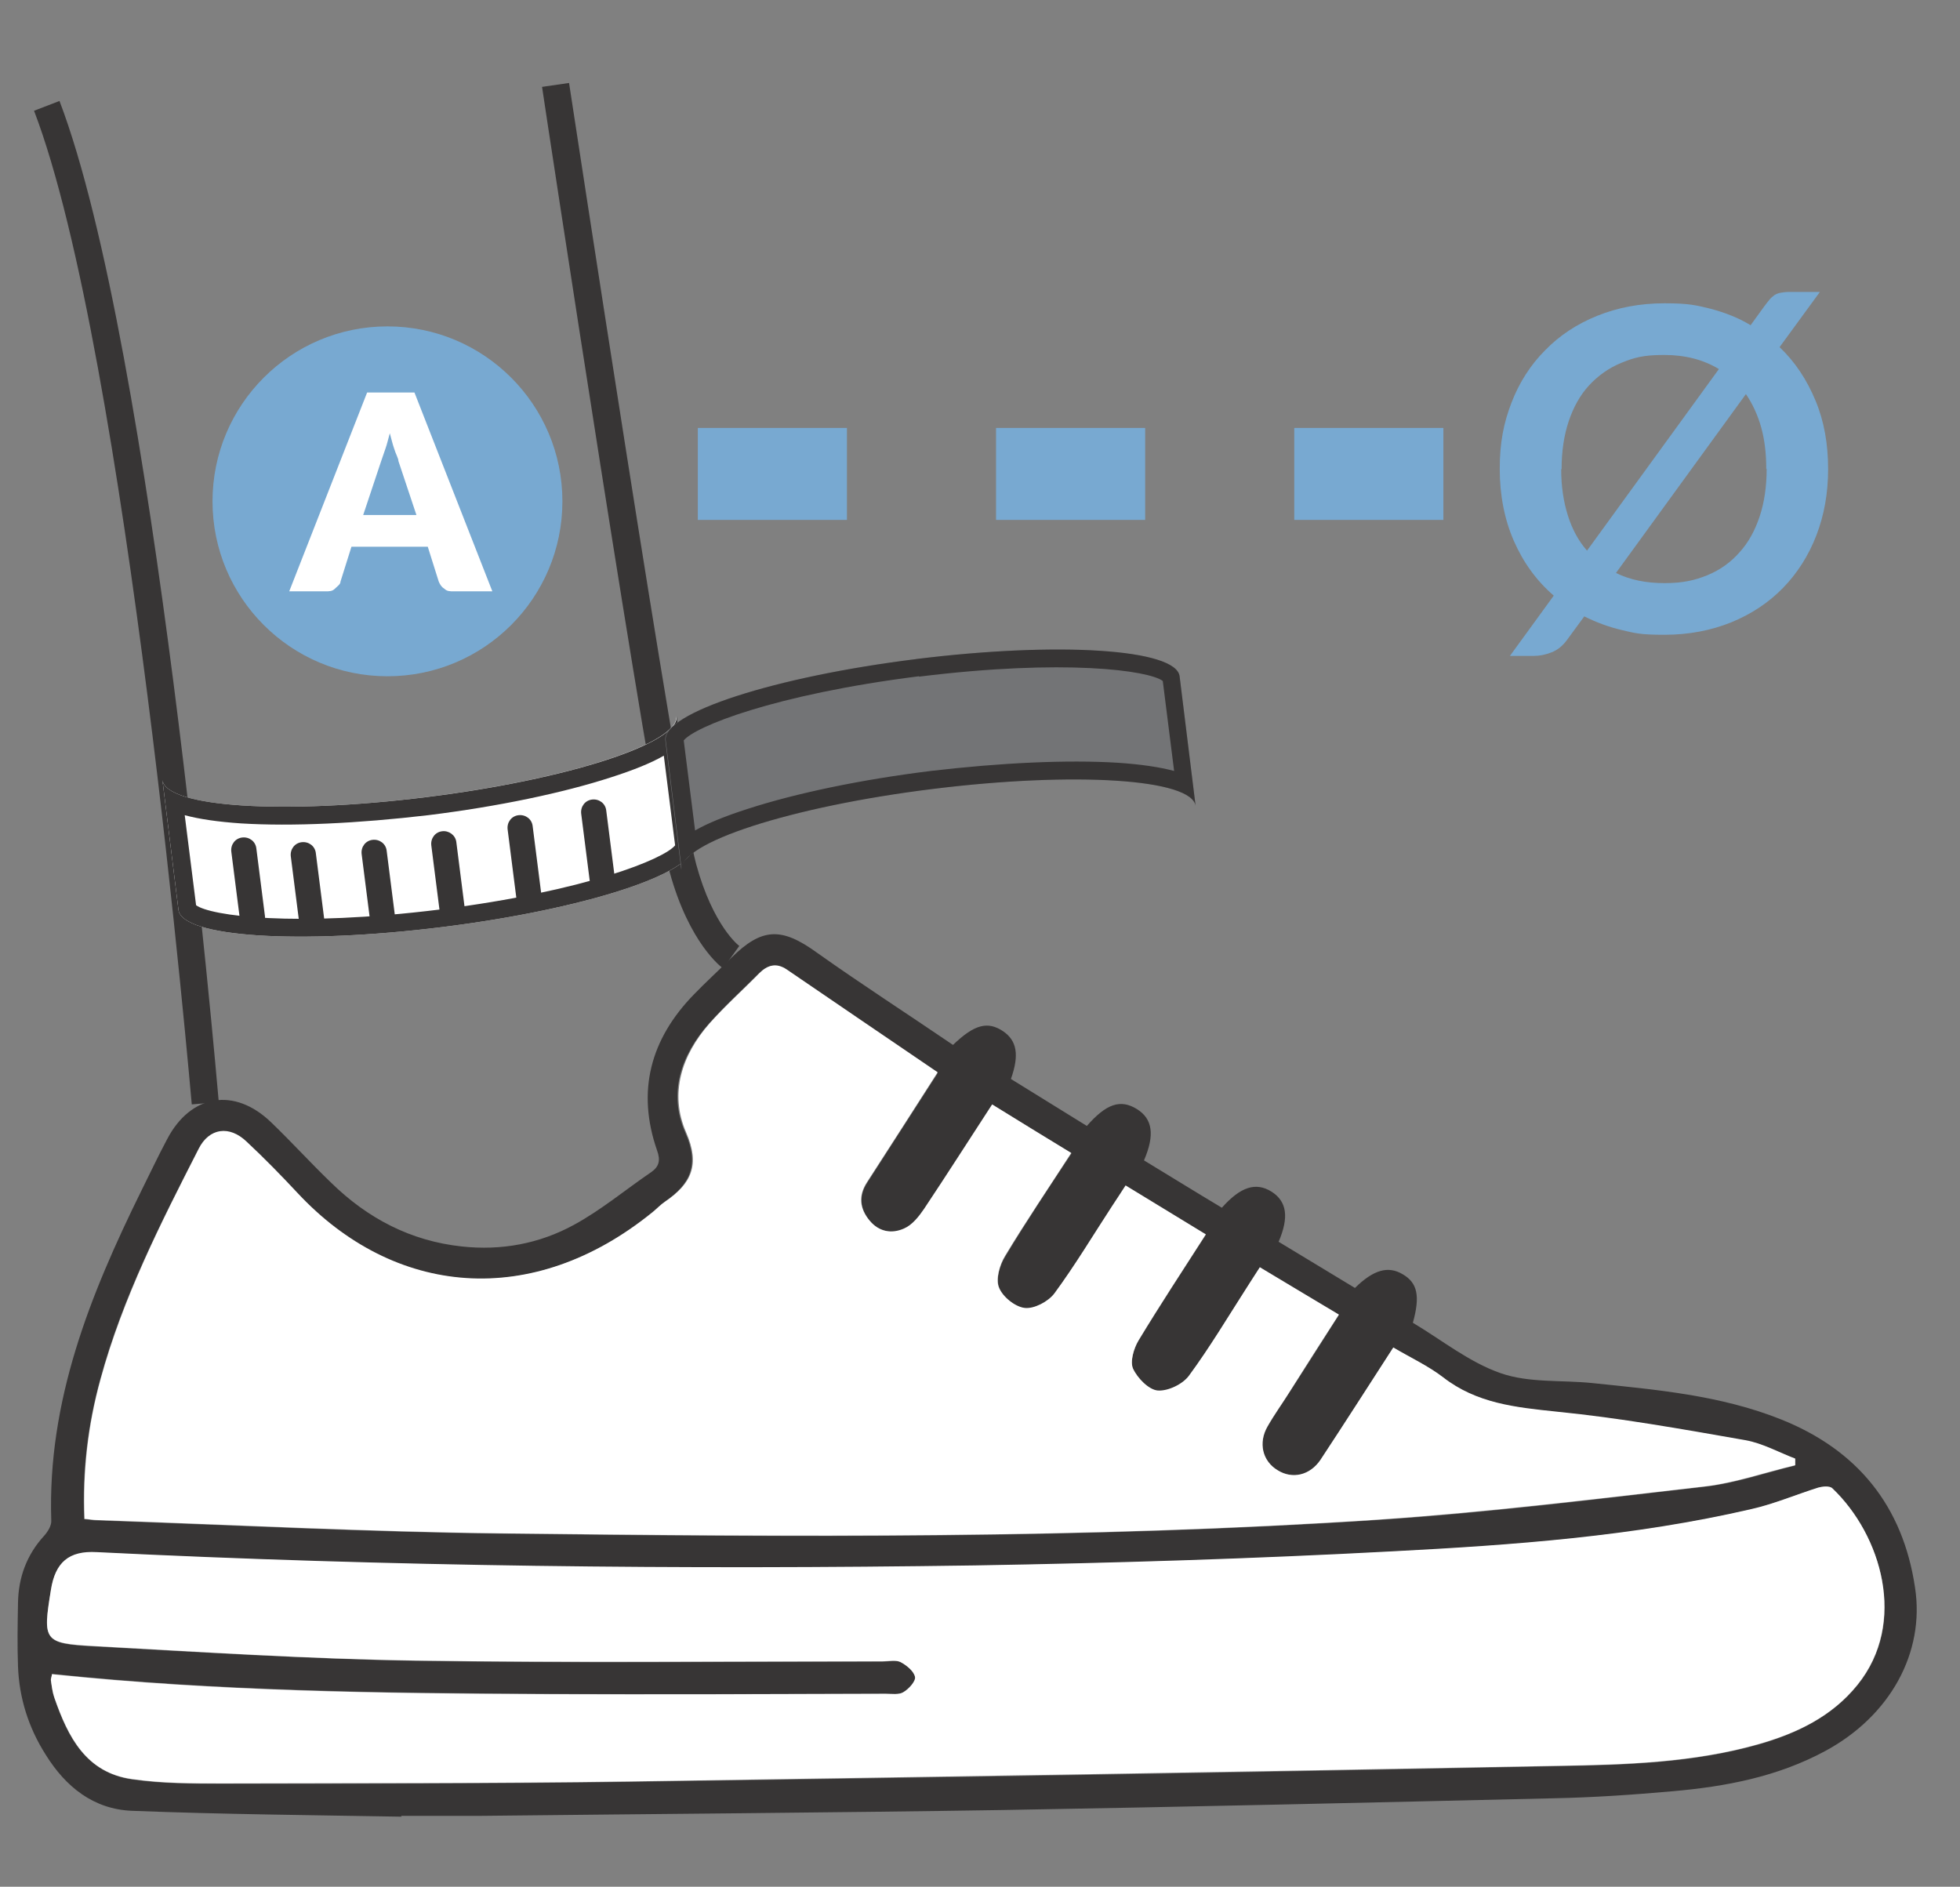 <svg xmlns="http://www.w3.org/2000/svg" xmlns:xlink="http://www.w3.org/1999/xlink" viewBox="0 0 500.8 482.1"><rect x="0" y="0" width="500.8" height="482.1" fill="#808080" stroke="none"/><defs><style>      .cls-1, .cls-2 {        fill: none;      }      .cls-3 {        fill: #fff;      }      .cls-2 {        stroke: #78a9d1;        stroke-dasharray: 0 0 38.1 38.1;        stroke-miterlimit: 10;        stroke-width: 23.5px;      }      .cls-4 {        fill: #373535;      }      .cls-5 {        fill: #78a9d1;      }      .cls-6 {        fill: #737476;      }      .cls-7 {        clip-path: url(#clippath);      }    </style><clipPath id="clippath"><rect class="cls-1" x="4.5" y="-62.1" width="588.1" height="526.3"></rect></clipPath></defs><g><g id="Layer_1"><path class="cls-5" d="M467.1,119.9c0,6.1-1,11.7-3,16.9-2,5.2-4.9,9.7-8.5,13.4-3.7,3.8-8.1,6.7-13.2,8.8-5.2,2.1-10.9,3.2-17.1,3.2s-7.5-.4-10.9-1.2c-3.4-.8-6.6-2-9.6-3.5l-4.4,6c-1.1,1.5-2.4,2.6-4,3.2-1.5.6-3,.9-4.5.9h-6.1l11.2-15.4c-4.4-3.8-7.8-8.5-10.2-14-2.4-5.5-3.6-11.7-3.6-18.4s1-11.7,3-16.9c2-5.2,4.9-9.7,8.6-13.4,3.7-3.8,8.1-6.7,13.3-8.8,5.2-2.1,10.9-3.2,17.2-3.2s8.1.5,11.8,1.4c3.7,1,7.1,2.3,10.2,4.2l3.4-4.7c.5-.7,1-1.3,1.4-1.8.4-.5.9-.9,1.3-1.2.5-.3,1-.5,1.6-.6.6-.1,1.3-.2,2.1-.2h7.9l-10.3,14.1c4,3.8,7,8.4,9.2,13.7,2.2,5.3,3.2,11.1,3.2,17.4ZM398.9,119.9c0,4.4.6,8.3,1.7,11.8,1.1,3.5,2.7,6.5,4.9,9l33.7-46.4c-4-2.4-8.6-3.6-14-3.6s-7.7.7-10.9,2c-3.2,1.3-6,3.3-8.3,5.8-2.3,2.5-4,5.6-5.2,9.2-1.2,3.6-1.8,7.7-1.8,12.2ZM451.3,119.9c0-3.9-.4-7.5-1.3-10.7-.9-3.2-2.2-6-3.9-8.5l-33.2,45.7c3.6,1.8,7.8,2.6,12.4,2.6s7.7-.7,10.9-2c3.2-1.3,6-3.3,8.2-5.8,2.3-2.5,4-5.6,5.2-9.2,1.2-3.6,1.8-7.7,1.8-12.2Z"></path><g class="cls-7"><path class="cls-4" d="M13.3,427.8c-.1.7-.4,1.2-.3,1.6.3,1.5.4,3.1.9,4.5,3.4,10,8.1,19.1,19.9,20.8,7.6,1.1,15.4,1.1,23.1,1.1,34.7,0,69.4,0,104.1-.5,79.1-1.1,158.2-2.4,237.3-4,17.1-.3,34.2-.8,50.9-5.5,9.8-2.8,18.8-7.1,25.4-15.2,12.9-15.9,6.1-38.2-6.4-50.2-.7-.6-2.5-.5-3.6-.2-5.7,1.7-11.3,4.1-17.1,5.5-30.1,7-60.9,9.2-91.7,10.8-35.6,1.9-71.2,3-106.8,3.6-74.8,1.2-149.6.3-224.3-3.4-7.1-.4-10.6,2.6-11.7,9.7-2.1,12.9-1.8,13.6,10.9,14.3,27.4,1.5,54.8,3.2,82.2,3.7,39.8.6,79.6.2,119.4.2,1.5,0,3.3-.5,4.6.1,1.6.8,3.4,2.3,3.7,3.8.2,1.1-1.6,3.1-3,3.9-1.2.7-3,.4-4.5.4-29,0-58,.2-87,0-41.9-.2-83.9-.7-126-5.1M239.4,274.1c-13.1-8.9-25.8-17.6-38.6-26.3-2.7-1.8-4.9-1.1-7,1-4.2,4.2-8.7,8.3-12.7,12.8-7.2,8.1-10.4,17.9-6,27.8,3.7,8.4,1.2,13.2-5.3,17.7-1.1.8-2.1,1.8-3.2,2.7-30.7,25-66,21.6-90.7-4.9-4.2-4.5-8.5-8.9-13-13.1-4.4-4.2-9.6-3.5-12.2,1.8-9.7,19-19.5,38.1-25.1,58.9-3.2,11.6-4.6,23.4-4.1,35.7,1.4.1,2.2.3,3.1.3,34.5,1.2,69,3,103.6,3.4,74.6.9,149.3,1.4,223.8-3.5,27.9-1.8,55.8-5.3,83.6-8.5,7.8-.9,15.4-3.5,23-5.4,0-.6,0-1.1,0-1.7-4.2-1.6-8.3-3.9-12.7-4.7-16-2.8-32.1-5.7-48.3-7.3-10.4-1.1-20.3-2.1-28.9-8.8-3.8-3-8.3-5-12.7-7.6-6.4,9.9-12.4,19.3-18.6,28.7-2.7,4-7.1,4.9-10.9,2.7-3.9-2.3-5.1-7-2.6-11.3,1.7-2.9,3.6-5.7,5.5-8.6,4.2-6.5,8.4-13.1,12.7-19.9-7-4.2-13.4-8-20.2-12.1-1.3,2-2.4,3.6-3.4,5.3-4.9,7.5-9.4,15.2-14.7,22.4-1.6,2.2-5.4,4.1-8,3.8-2.4-.2-5.2-3.2-6.3-5.6-.8-1.9.2-5.2,1.4-7.2,5.5-9.1,11.3-17.9,17.2-27.1-6.9-4.2-13.6-8.3-20.5-12.5-1.2,1.9-2.3,3.5-3.4,5.2-4.9,7.5-9.5,15.2-14.8,22.4-1.5,2.1-5.2,4-7.6,3.7-2.4-.3-5.6-2.9-6.5-5.3-.9-2.2.2-5.8,1.6-8,5.3-8.8,11-17.4,16.9-26.3-6.9-4.2-13.4-8.2-20.2-12.4-5.9,9.2-11.5,18-17.4,26.7-1.3,2-3.1,4.1-5.1,5-3.1,1.4-6.4.8-8.8-2-2.6-3.1-2.9-6.4-.7-9.8,6-9.3,12-18.7,18-28M102.6,464.2c-23-.4-45.9-.6-68.9-1.5-9.8-.4-16.9-6.1-22-14.3-4.4-6.9-6.8-14.5-7.1-22.6-.2-5.4-.1-10.8,0-16.2.1-6.5,2.2-12.3,6.7-17.2.9-1,1.9-2.6,1.8-3.9-1-30.5,9.9-57.6,23-84.2,2.2-4.4,4.3-8.9,6.6-13.2,6-11.5,17.2-13.4,26.6-4.3,5.2,5,10.1,10.4,15.3,15.4,9.3,9.1,20.3,14.9,33.4,16.3,10.1,1.1,19.8-.7,28.6-5.5,7-3.8,13.2-9,19.8-13.5,2-1.4,2.4-3,1.5-5.5-5.3-15.2-1.7-28.5,9.4-39.9,3.1-3.2,6.4-6.2,9.6-9.4,7.8-7.7,12.8-7.8,21.8-1.3,11.4,8.1,23.2,15.7,34.8,23.6,5.5-5.3,8.9-6.1,12.8-3.5,3.5,2.4,4.2,6,2,12.2,6.4,4,13,8,19.4,12,5-5.7,8.6-6.9,12.8-4.3,4,2.5,4.6,6.6,1.8,13.1,6.6,4,13.2,8.1,19.9,12.1,4.8-5.4,8.7-6.6,12.7-4.1,3.9,2.5,4.5,6.5,1.8,12.8,6.5,3.9,13,7.9,19.5,11.8,4.8-4.7,8.5-5.7,12.2-3.5,3.8,2.2,4.5,5.6,2.6,12.4,7.4,4.4,14.4,10.1,22.5,12.9,7.2,2.5,15.5,1.7,23.3,2.5,16.4,1.7,32.8,3.1,48.3,9.3,19.5,7.8,31.1,22.1,34.2,42.9,2.6,16.7-6.4,32.9-22.9,41.8-12.2,6.6-25.4,9.1-39,10.3-10.1.9-20.3,1.6-30.5,1.8-46.9,1.1-93.8,2.2-140.7,3-44.7.7-89.4,1-134.2,1.5h-19.5Z"></path><path class="cls-3" d="M239.5,274.1c-6,9.4-12,18.7-18,28-2.2,3.4-1.9,6.7.7,9.8,2.4,2.9,5.7,3.4,8.8,2,2.1-.9,3.8-3.1,5.1-5,5.8-8.7,11.4-17.5,17.4-26.7,6.8,4.2,13.3,8.2,20.2,12.4-5.8,9-11.6,17.5-16.9,26.3-1.4,2.3-2.4,5.9-1.6,8,.9,2.4,4.1,5,6.6,5.3,2.4.3,6-1.6,7.6-3.7,5.3-7.2,9.9-14.9,14.8-22.4,1.1-1.7,2.2-3.3,3.4-5.2,6.9,4.2,13.6,8.3,20.5,12.5-5.9,9.2-11.7,18-17.2,27.1-1.2,2-2.2,5.4-1.4,7.2,1.1,2.4,4,5.4,6.3,5.6,2.6.2,6.4-1.6,8-3.8,5.3-7.2,9.9-14.9,14.7-22.4,1.1-1.7,2.1-3.3,3.4-5.3,6.8,4.1,13.2,7.9,20.2,12.1-4.4,6.8-8.6,13.4-12.7,19.9-1.8,2.9-3.8,5.6-5.5,8.6-2.5,4.3-1.3,9,2.6,11.3,3.7,2.3,8.2,1.3,10.9-2.7,6.2-9.4,12.2-18.8,18.6-28.7,4.4,2.6,8.9,4.7,12.7,7.6,8.6,6.7,18.5,7.7,29,8.8,16.2,1.6,32.3,4.5,48.3,7.3,4.4.8,8.5,3.1,12.7,4.7,0,.6,0,1.1,0,1.7-7.7,1.8-15.3,4.5-23,5.4-27.8,3.2-55.7,6.6-83.6,8.5-74.5,4.9-149.2,4.4-223.8,3.5-34.5-.4-69-2.2-103.6-3.4-.9,0-1.8-.2-3.1-.3-.5-12.2.9-24.1,4.1-35.7,5.7-20.8,15.4-39.9,25.1-58.9,2.7-5.3,7.8-6,12.2-1.8,4.5,4.2,8.8,8.6,13,13.1,24.7,26.5,60,29.9,90.8,4.9,1.1-.9,2-1.9,3.2-2.7,6.6-4.5,9-9.3,5.3-17.7-4.3-9.9-1.1-19.7,6-27.8,4-4.5,8.5-8.5,12.7-12.8,2.1-2.1,4.3-2.8,7-1,12.7,8.7,25.4,17.3,38.6,26.3"></path><path class="cls-3" d="M13.3,427.8c42.1,4.4,84.1,4.9,126,5.1,29,.1,58,0,87-.1,1.5,0,3.4.3,4.5-.4,1.4-.8,3.2-2.8,3-3.9-.3-1.5-2.2-3-3.7-3.8-1.2-.6-3-.2-4.6-.2-39.8,0-79.6.4-119.4-.2-27.4-.4-54.8-2.2-82.2-3.7-12.8-.7-13-1.4-10.9-14.3,1.1-7.1,4.6-10.1,11.7-9.7,74.7,3.7,149.5,4.5,224.3,3.4,35.6-.6,71.2-1.7,106.8-3.6,30.8-1.6,61.5-3.8,91.7-10.8,5.8-1.3,11.4-3.7,17.1-5.5,1.1-.3,2.9-.5,3.6.2,12.5,11.9,19.2,34.3,6.4,50.2-6.5,8.1-15.5,12.4-25.4,15.2-16.6,4.7-33.8,5.2-50.9,5.5-79.1,1.5-158.2,2.8-237.3,4-34.7.5-69.4.4-104.1.5-7.7,0-15.5,0-23.1-1.1-11.8-1.6-16.4-10.8-19.9-20.8-.5-1.4-.7-3-.9-4.5,0-.4.2-.9.3-1.6"></path><path class="cls-4" d="M49,282.2c-.2-1.9-16.5-191.7-40.3-253.9l6.5-2.5c24.1,63.1,40,248,40.7,255.8l-6.9.6Z"></path><path class="cls-4" d="M184.7,247.4c-.3-.2-8.6-6.3-13.6-24.6-4.8-17.3-31.5-193.1-32.6-200.6l6.9-1c.3,1.8,27.8,182.8,32.5,199.7,4.3,15.7,10.9,20.8,11,20.8l-4.1,5.7Z"></path><path class="cls-3" d="M177,216.1c.9,7-27.8,16.3-64.1,20.8-36.3,4.5-66.4,2.6-67.3-4.4l-4.1-33.2c.9,7,31,8.9,67.2,4.4,36.3-4.5,65-13.8,64.1-20.8l4.1,33.2Z"></path><path class="cls-4" d="M172.9,182.9c.9,7-27.8,16.3-64.1,20.8-36.3,4.5-66.4,2.6-67.3-4.4l4.1,33.2c.9,7,31,8.9,67.3,4.4,36.3-4.5,65-13.8,64.1-20.8l-4.1-33.2ZM169.6,193l2.9,23c-2.8,3.5-22.9,11.7-60.1,16.4-37.2,4.6-58.7,1.6-62.3-1.1l-2.9-23c3.7,1,8.5,1.7,14.4,2.1,13,.8,29.9,0,47.8-2.1,17.8-2.2,34.5-5.7,46.8-9.7,5.6-1.8,10.1-3.6,13.4-5.5"></path><path class="cls-4" d="M64.9,237.7c-1.7.2-3.4-1-3.6-2.8l-2.2-17.3c-.2-1.8,1-3.4,2.8-3.6s3.4,1,3.6,2.8l2.2,17.3c.2,1.8-1,3.4-2.8,3.6"></path><path class="cls-4" d="M80.1,238.9c-1.7.2-3.4-1-3.6-2.8l-2.2-17.3c-.2-1.8,1-3.4,2.8-3.6s3.4,1,3.6,2.8l2.2,17.3c.2,1.8-1,3.4-2.8,3.6"></path><path class="cls-4" d="M98.2,238.3c-1.7.2-3.4-1-3.6-2.8l-2.2-17.3c-.2-1.8,1-3.4,2.8-3.6,1.8-.2,3.4,1,3.6,2.8l2.2,17.3c.2,1.8-1,3.4-2.8,3.6"></path><path class="cls-4" d="M116,236.1c-1.7.2-3.4-1-3.6-2.8l-2.2-17.3c-.2-1.8,1-3.4,2.8-3.6,1.7-.2,3.4,1,3.6,2.8l2.2,17.3c.2,1.8-1,3.4-2.8,3.6"></path><path class="cls-4" d="M135.5,232c-1.7.2-3.4-1-3.6-2.8l-2.2-17.3c-.2-1.8,1-3.4,2.8-3.6,1.8-.2,3.4,1,3.6,2.8l2.2,17.3c.2,1.8-1,3.4-2.8,3.6"></path><path class="cls-4" d="M154.3,228c-1.7.2-3.4-1-3.6-2.8l-2.2-17.3c-.2-1.8,1-3.4,2.8-3.6s3.4,1,3.6,2.8l2.2,17.3c.2,1.7-1,3.4-2.8,3.6"></path><path class="cls-6" d="M301.4,172.8c-.9-7-31-8.9-67.3-4.4-36.3,4.5-65,13.8-64.1,20.8l4.1,33.2c-.9-6.9,27.8-16.3,64.1-20.8,36.3-4.5,66.4-2.6,67.3,4.4l-4.1-33.2Z"></path><path class="cls-4" d="M234.2,168.4c-36.3,4.5-65,13.8-64.1,20.8l4.1,33.2c-.9-7,27.8-16.3,64.1-20.8,36.3-4.5,66.4-2.6,67.2,4.4l-4.1-33.2c-.9-7-31-8.9-67.3-4.4M234.8,172.9c37.2-4.6,58.7-1.6,62.3,1.1l2.9,23c-3.7-1-8.5-1.7-14.4-2.1-13-.8-29.9,0-47.8,2.1-17.8,2.2-34.5,5.7-46.8,9.7-5.6,1.8-10.1,3.6-13.4,5.5l-2.9-23c2.8-3.5,22.9-11.7,60.1-16.4"></path></g><circle class="cls-5" cx="99" cy="128.1" r="44.7"></circle><path class="cls-3" d="M125.2,151.1h-9.2c-1.1,0-1.8,0-2.5-.7-.7-.4-1.1-1.1-1.4-1.8l-2.8-8.9h-19.5l-2.8,8.9c0,.7-.7,1.1-1.4,1.8s-1.4.7-2.5.7h-9.2l19.9-50.8h12.1l19.9,50.8h-.4ZM92.6,131.6h13.8l-4.6-13.8c0-.7-.7-1.8-1.1-3.2-.4-1.1-.7-2.5-1.1-3.9-.4,1.4-.7,2.8-1.1,3.9-.4,1.1-.7,2.1-1.1,3.2l-4.6,13.8h-.4Z"></path><line class="cls-2" x1="368.8" y1="121.1" x2="158.1" y2="121.1"></line></g></g></svg>